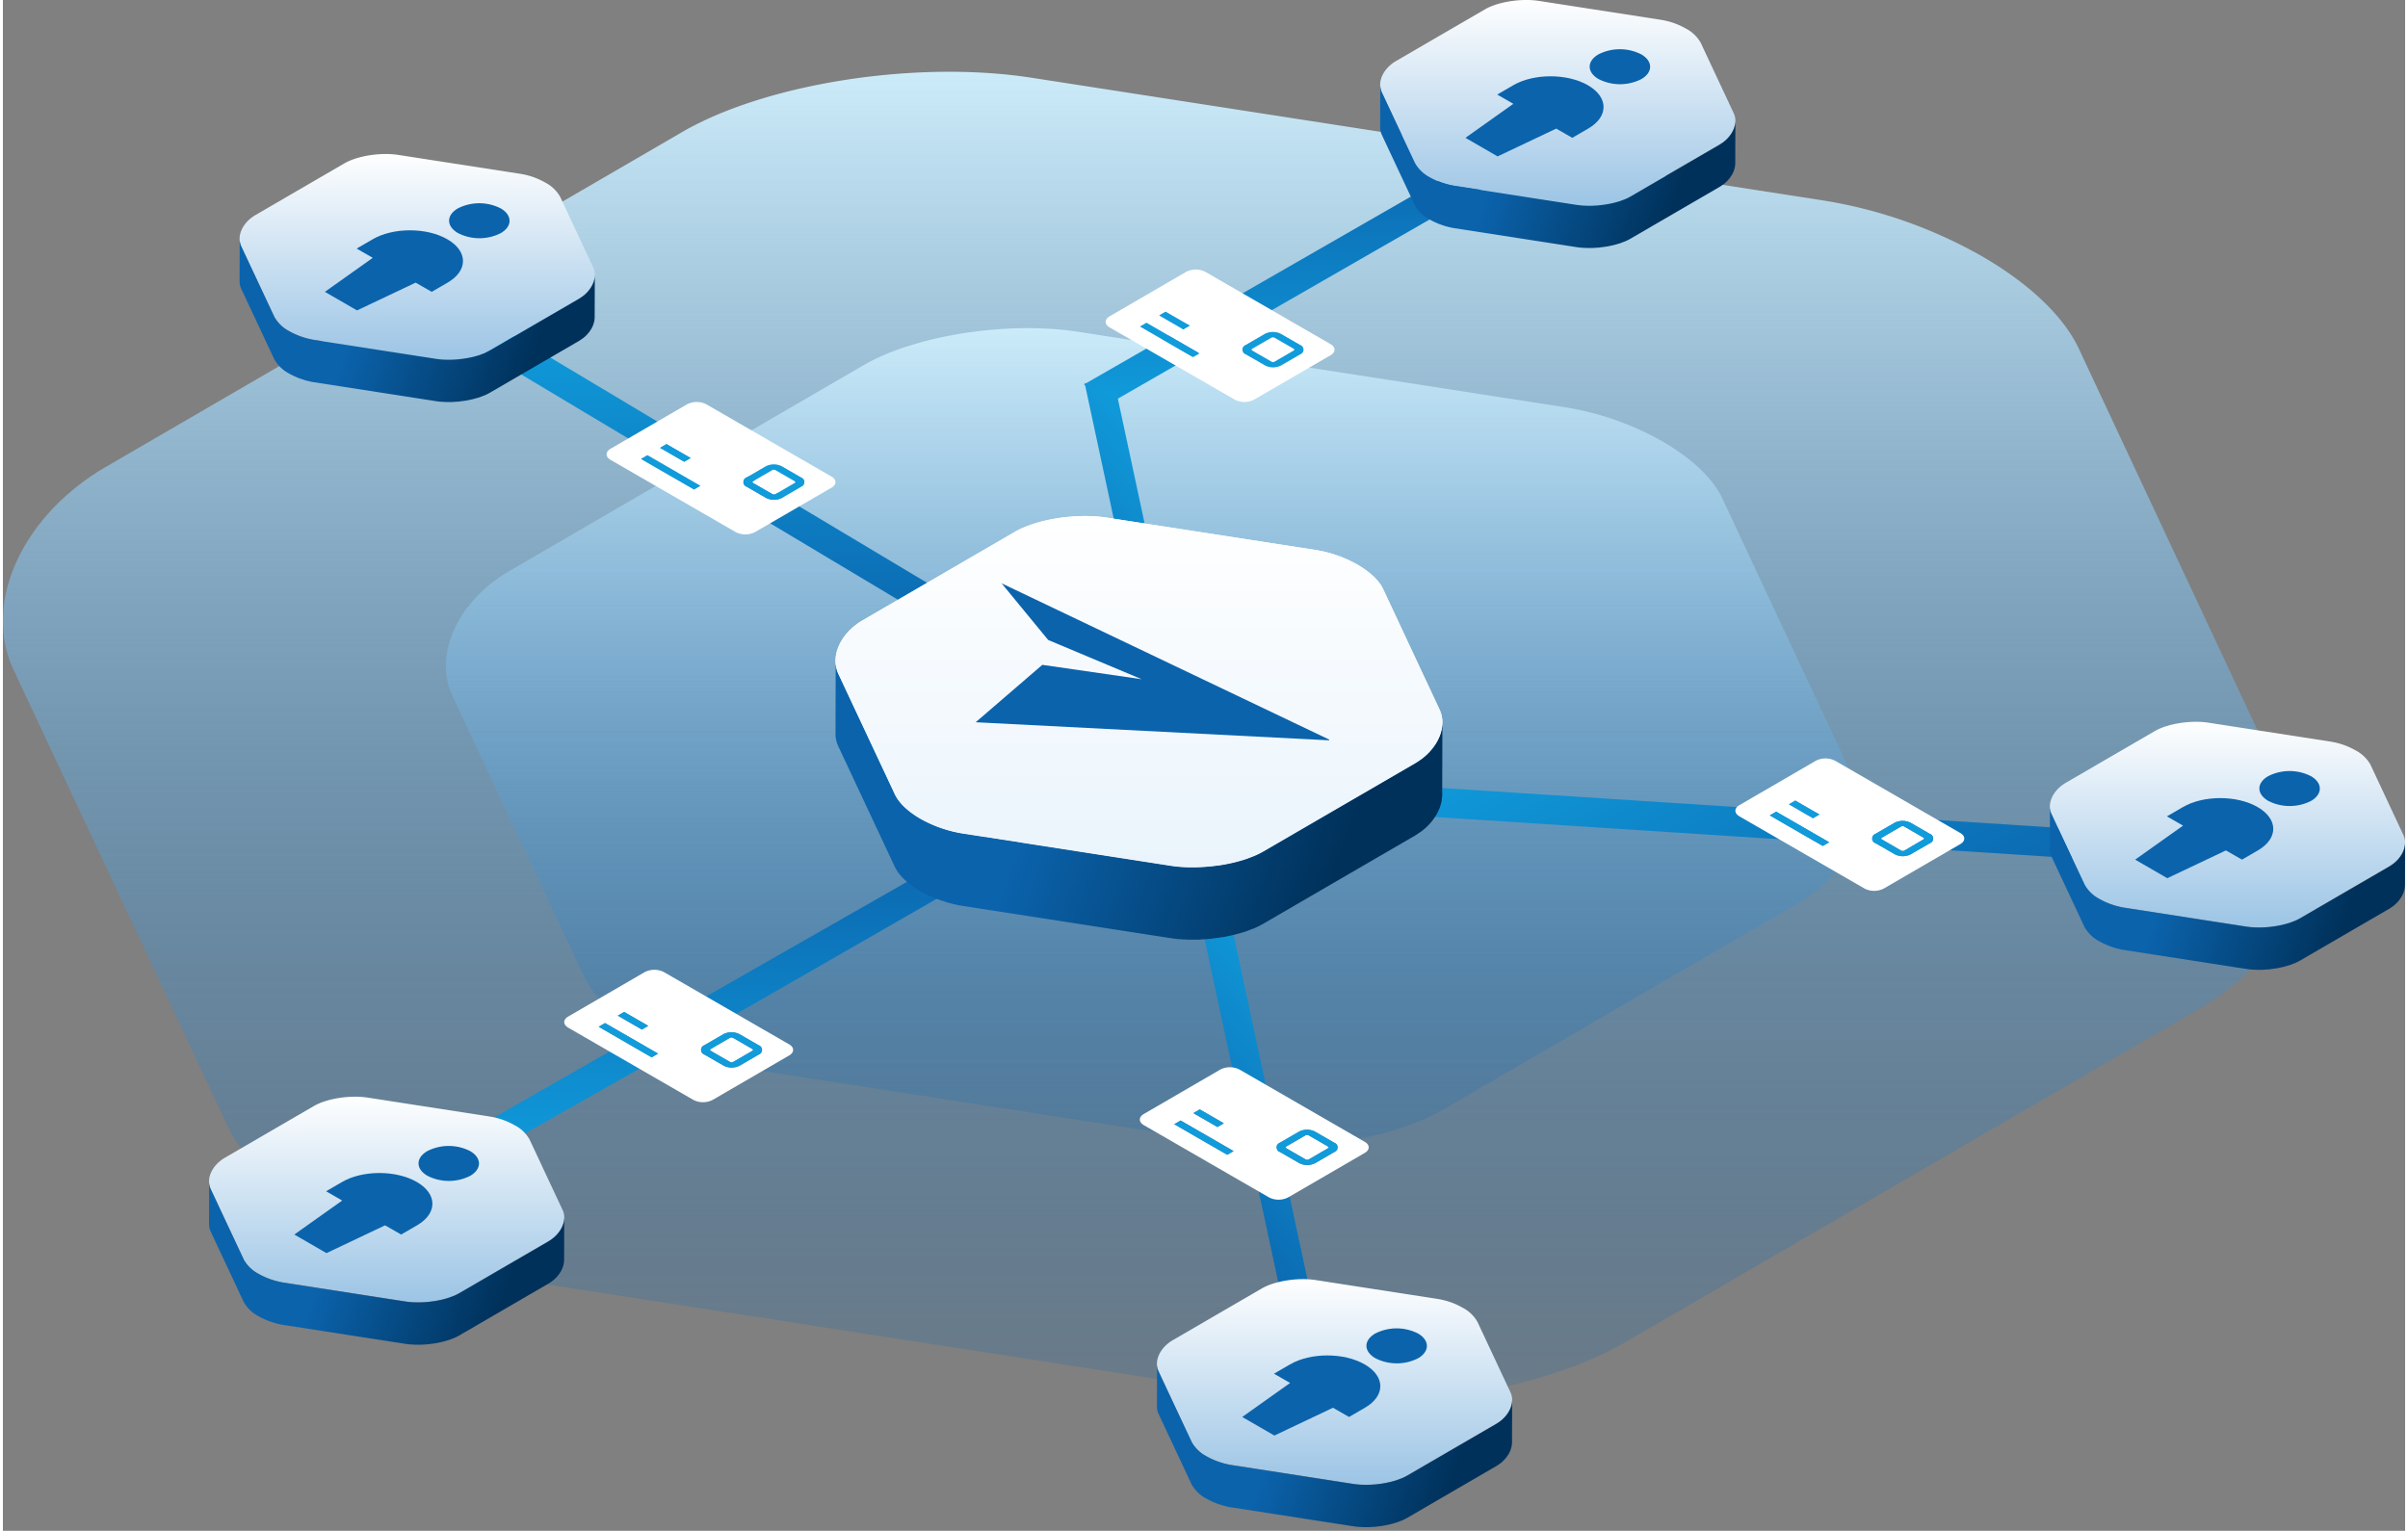 <svg xmlns="http://www.w3.org/2000/svg" width="582.0" height="370.106" viewBox="0.0 0.0 582.0 371.0"><rect x="0.0" y="0.0" width="582.0" height="371.0" fill="#808080" stroke="none"/><defs><style>.a{fill:#0b63ac;}.b{fill:none;}.c{fill:url(#a);}.d{fill:url(#c);}.e{fill:url(#e);}.f{fill:url(#i);}.g{fill:url(#j);}.h{fill:url(#l);}.i{clip-path:url(#m);}.j{clip-path:url(#aa);}.k{fill:#fff;}.l{fill:#109bdb;}</style><linearGradient id="a" x1="0.5" x2="0.5" y2="1" gradientUnits="objectBoundingBox"><stop offset="0" stop-color="#cdecfa" /><stop offset="1" stop-color="#0b63ac" stop-opacity="0.18" /></linearGradient><linearGradient id="c" x1="0.5" x2="0.5" y2="1" gradientUnits="objectBoundingBox"><stop offset="0" stop-color="#0b63ac" /><stop offset="1" stop-color="#109bdb" /></linearGradient><linearGradient id="e" x1="0.5" x2="0.5" y2="1" gradientUnits="objectBoundingBox"><stop offset="0" stop-color="#109bdb" /><stop offset="0.183" stop-color="#0f91d2" /><stop offset="1" stop-color="#0b63ac" /></linearGradient><linearGradient id="i" x1="0.5" x2="0.5" y2="1" gradientUnits="objectBoundingBox"><stop offset="0" stop-color="#fff" /><stop offset="1" stop-color="#eaf4fc" /></linearGradient><linearGradient id="j" x1="0.287" y1="0.741" x2="0.812" y2="0.828" gradientUnits="objectBoundingBox"><stop offset="0" stop-color="#0b63ac" /><stop offset="1" stop-color="#00315a" /></linearGradient><linearGradient id="l" x1="0.5" x2="0.5" y2="1" gradientUnits="objectBoundingBox"><stop offset="0" stop-color="#fff" /><stop offset="1" stop-color="#9bc4e5" /></linearGradient><clipPath id="m"><rect class="a" width="44.736" height="25.965" /></clipPath><clipPath id="aa"><rect class="b" width="55.452" height="32.098" /></clipPath></defs><g transform="translate(-222 -3556.378)"><path class="c" d="M554.789,209.9c7.6,16.169-2.06,37.311-22.495,49.172L392.852,340.1C372.48,351.96,336,357.62,308.035,353.291L116.778,323.639a115.315,115.315,0,0,1-38.809-13.547c-11.174-6.451-19.748-14.4-23.535-22.495L2.557,176.935C-4.976,160.745,4.68,139.6,25.072,127.763l139.421-81.03c20.435-11.882,56.913-17.542,84.839-13.193L440.588,63.193A114.224,114.224,0,0,1,479.439,76.76c11.154,6.43,19.748,14.358,23.535,22.453Z" transform="translate(221.991 3541.695)" /><path class="c" d="M341.13,141.415c4.67,9.942-1.267,22.941-13.831,30.235l-85.739,49.824c-12.526,7.293-34.956,10.773-52.152,8.112l-117.6-18.233a70.905,70.905,0,0,1-23.863-8.329c-6.871-3.967-12.142-8.854-14.471-13.831l-31.9-68.044c-4.632-9.954,1.305-22.954,13.844-30.235L101.146,41.09c12.565-7.306,34.994-10.786,52.165-8.112l117.6,18.233A70.234,70.234,0,0,1,294.8,59.553c6.858,3.954,12.142,8.829,14.471,13.806Z" transform="translate(329.317 3603.829)" /><path class="d" d="M-84.87,75.716l6.8,4.249L-9.763,41.252l64.365-37L47.806,0Z" transform="translate(415.598 3757.332)" /><path class="d" d="M-52.591,60.592l6.8,4.249L-4.762,41.252l64.365-37L52.807,0Z" transform="translate(536.511 3588.962)" /><path class="e" d="M55.847,57.9l-6.8,4.249L-76.828-13.145l6.8-4.249Z" transform="translate(414.352 3654.258)" /><path class="e" d="M112.193,60.591l-6.8,4.249L0,4.249,6.8,0Z" transform="translate(487.238 3646.36) rotate(48)" /><path class="e" d="M112.193,60.591l-6.8,4.249L0,4.249,6.8,0Z" transform="translate(512.591 3763.825) rotate(48)" /><path class="e" d="M172.079,98.128l-6.8,4.249L66.808,43.913,0,4.249,6.8,0Z" transform="matrix(0.891, -0.454, 0.454, 0.891, 552.908, 3749.688)" /><g transform="translate(423.72 3681.447)"><g transform="translate(0 0)"><path class="f" d="M146.369,78.992c2,4.266-.543,9.843-5.934,12.972l-36.787,21.377c-5.374,3.129-15,4.622-22.376,3.481L30.814,109a30.422,30.422,0,0,1-10.238-3.574c-2.948-1.7-5.21-3.8-6.209-5.934L.681,70.3c-1.987-4.271.56-9.849,5.94-12.972L43.4,35.946c5.391-3.135,15.015-4.628,22.382-3.481l50.457,7.823a30.134,30.134,0,0,1,10.249,3.579c2.943,1.7,5.21,3.788,6.209,5.923Z" transform="translate(-0.009 -32.081)" /><path class="a" d="M6.279,0,17.563,13.732l22.643,9.509L16.147,19.758,0,33.671l85.629,4.38.036-.172Z" transform="translate(33.962 16.3)" /></g><path class="g" d="M182.312,32.006c-.024.257-.041.517-.09.775-.034.193-.094.386-.144.579-.071.283-.144.564-.242.845-.067.189-.152.375-.232.562-.127.3-.262.6-.418.895-.1.182-.2.363-.313.543-.2.326-.412.646-.644.961-.118.161-.234.322-.363.478a13.832,13.832,0,0,1-1.339,1.448,15.7,15.7,0,0,1-1.253,1.038c-.135.1-.285.189-.425.285-.354.245-.708.493-1.09.717L138.987,62.5a19.8,19.8,0,0,1-2.178,1.081c-.264.112-.562.2-.837.311-.543.21-1.079.425-1.661.611-.15.047-.311.084-.461.129-.689.208-1.392.4-2.122.577-.307.073-.622.133-.935.2-.556.118-1.118.23-1.688.326-.689.116-1.386.206-2.088.29-.4.047-.8.107-1.21.146s-.8.054-1.208.079c-.592.039-1.186.077-1.774.09-.307.006-.611,0-.916,0-.669,0-1.334-.013-1.991-.047-.227-.011-.459-.019-.684-.036-.895-.062-1.774-.148-2.617-.279l-50.44-7.822c-.749-.118-1.491-.283-2.229-.459-.29-.069-.577-.135-.862-.212-.431-.116-.854-.253-1.279-.386-.534-.17-1.066-.341-1.586-.536q-.747-.28-1.461-.588c-.234-.1-.474-.2-.7-.307-.734-.341-1.446-.7-2.115-1.086-2.944-1.7-5.209-3.8-6.2-5.932L36.058,19.47a7.267,7.267,0,0,1-.676-3.117l-.049,17.49a7.3,7.3,0,0,0,.674,3.117L49.688,66.143c1,2.135,3.261,4.231,6.2,5.932.669.386,1.382.744,2.115,1.086.227.107.463.2.7.3.326.142.641.292.976.425.159.062.33.105.489.165.521.2,1.049.367,1.586.536.268.084.521.189.792.266.161.045.326.077.487.12.288.077.573.144.86.212s.558.148.841.206c.461.094.925.18,1.39.253l50.44,7.82c.118.019.238.036.358.054.6.086,1.214.152,1.841.2.137.013.279.013.418.024.227.015.455.024.684.036.328.017.652.043.985.052s.672,0,1.006,0c.307,0,.607,0,.914-.006.163,0,.32,0,.483,0,.429-.015.86-.058,1.294-.086.4-.026.8-.043,1.208-.082.107-.009.212-.011.318-.021.3-.03.592-.088.893-.122.7-.086,1.4-.176,2.088-.292.154-.026.313-.036.466-.064.416-.075.815-.174,1.221-.26.315-.066.631-.127.938-.2.729-.172,1.433-.367,2.12-.575.152-.045.313-.084.461-.131a.647.647,0,0,0,.069-.019c.56-.178,1.071-.388,1.594-.592.275-.105.573-.2.837-.309a19.8,19.8,0,0,0,2.178-1.083l36.771-21.369.23-.135c.3-.182.584-.386.869-.584.135-.1.283-.182.416-.281a15.161,15.161,0,0,0,1.247-1.032l.006-.006a13.858,13.858,0,0,0,1.341-1.448c.045-.056.1-.1.146-.159.081-.1.137-.217.217-.322.232-.313.448-.633.644-.959.058-.1.137-.189.193-.285s.075-.174.12-.257c.157-.3.294-.594.421-.9.051-.127.129-.249.176-.378.021-.06.03-.12.051-.182a8.812,8.812,0,0,0,.245-.847c.039-.15.1-.3.129-.446.009-.045.006-.088.015-.131.047-.257.067-.515.09-.772.015-.169.054-.341.058-.511,0-.071,0-.142,0-.21l.049-17.49c0,.238-.041.478-.062.719" transform="translate(-35.333 18.836)" /><g transform="translate(0 0)"><path class="f" d="M146.369,78.992c2,4.266-.543,9.843-5.934,12.972l-36.787,21.377c-5.374,3.129-15,4.622-22.376,3.481L30.814,109a30.422,30.422,0,0,1-10.238-3.574c-2.948-1.7-5.21-3.8-6.209-5.934L.681,70.3c-1.987-4.271.56-9.849,5.94-12.972L43.4,35.946c5.391-3.135,15.015-4.628,22.382-3.481l50.457,7.823a30.134,30.134,0,0,1,10.249,3.579c2.943,1.7,5.21,3.788,6.209,5.923Z" transform="translate(-0.009 -32.081)" /><path class="a" d="M6.279,0,17.563,13.732l22.643,9.509L16.147,19.758,0,33.671l85.629,4.38.036-.172Z" transform="translate(33.962 16.3)" /></g></g><g transform="translate(279.345 3593.705)"><g transform="translate(0 0)"><path class="h" d="M85.676,59.539c1.173,2.5-.318,5.761-3.474,7.593L60.67,79.644c-3.146,1.832-8.779,2.706-13.1,2.037L18.04,77.1a17.807,17.807,0,0,1-5.993-2.092,8.774,8.774,0,0,1-3.634-3.474L.4,54.449c-1.163-2.5.328-5.765,3.477-7.593L25.408,34.343c3.155-1.835,8.788-2.709,13.1-2.037l29.533,4.579a17.638,17.638,0,0,1,6,2.1,8.764,8.764,0,0,1,3.634,3.467Z" transform="translate(-0.009 -32.081)" /><g transform="translate(20.665 11.93)"><g class="i" transform="translate(0 0)"><path class="a" d="M24.818,1.236a11.426,11.426,0,0,0-10.355.01C11.616,2.9,11.631,5.578,14.5,7.235a11.419,11.419,0,0,0,10.355.007c2.847-1.654,2.832-4.352-.034-6.006" transform="translate(17.759 0.001)" /><path class="a" d="M29.673,4.862c-5.015-2.9-13.119-2.9-18.1,0L7.7,7.112,11.6,9.358,0,17.6l7.789,4.5,14.2-6.735L25.88,17.6l3.869-2.247c4.981-2.9,4.94-7.6-.076-10.494" transform="translate(0 3.873)" /></g></g></g><path class="g" d="M121.363,25.515c-.014.151-.024.3-.053.453-.02.113-.055.226-.084.339-.041.166-.084.33-.142.495-.039.111-.089.22-.136.329-.074.176-.153.352-.245.524-.057.107-.119.212-.183.318-.114.191-.241.378-.377.563-.069.094-.137.188-.212.28a8.1,8.1,0,0,1-.784.848,9.184,9.184,0,0,1-.733.608c-.079.058-.167.111-.249.167-.207.143-.414.289-.638.419L96,43.365A11.587,11.587,0,0,1,94.729,44c-.154.065-.329.119-.49.182-.318.123-.632.249-.972.358-.088.028-.182.049-.27.075-.4.122-.815.236-1.242.338-.18.043-.364.078-.548.116-.325.069-.654.134-.988.191-.4.068-.811.121-1.222.17-.236.028-.47.063-.708.085s-.471.031-.707.046c-.347.023-.694.045-1.039.053-.18,0-.358,0-.536,0-.392,0-.781-.008-1.165-.028-.133-.006-.269-.011-.4-.021-.524-.036-1.039-.087-1.532-.163L53.386,40.823c-.438-.069-.873-.166-1.3-.269-.17-.04-.338-.079-.5-.124-.252-.068-.5-.148-.748-.226-.313-.1-.624-.2-.928-.314s-.576-.224-.855-.344c-.137-.06-.278-.117-.411-.18-.429-.2-.846-.409-1.238-.635a8.753,8.753,0,0,1-3.632-3.472L35.757,18.178a4.254,4.254,0,0,1-.4-1.825L35.333,26.59a4.271,4.271,0,0,0,.394,1.825L43.735,45.5a8.768,8.768,0,0,0,3.632,3.472c.392.226.809.436,1.238.635.133.063.271.118.408.178.191.083.375.171.571.249.093.036.193.062.286.1.305.114.614.215.928.314.157.049.305.111.463.156.094.026.191.045.285.07.168.045.335.084.5.124s.326.087.492.121c.27.055.541.105.814.148l29.523,4.577.21.031c.352.05.711.089,1.077.119.08.008.163.008.245.014.133.009.266.014.4.021.192.01.382.025.576.03s.393,0,.589,0c.18,0,.355,0,.535,0,.1,0,.187,0,.283,0,.251-.009.5-.034.757-.05.236-.015.471-.025.707-.048.063-.005.124-.006.186-.013.176-.018.347-.051.522-.072.411-.05.818-.1,1.222-.171.09-.015.183-.021.272-.038.244-.044.477-.1.715-.152.185-.039.369-.074.549-.117.427-.1.839-.215,1.241-.337.089-.026.183-.049.27-.077a.378.378,0,0,0,.04-.011c.328-.1.627-.227.933-.347.161-.062.335-.116.49-.181a11.592,11.592,0,0,0,1.275-.634L117.5,41.093l.134-.079c.178-.107.342-.226.509-.342.079-.057.166-.107.244-.165a8.88,8.88,0,0,0,.73-.6l0,0a8.114,8.114,0,0,0,.785-.848c.026-.033.06-.06.085-.093.048-.06.08-.127.127-.188.136-.183.262-.37.377-.561.034-.057.08-.111.113-.167s.044-.1.07-.151c.092-.173.172-.348.246-.525.03-.074.075-.146.1-.221.013-.035.018-.07.03-.107a5.153,5.153,0,0,0,.143-.5c.023-.088.058-.175.075-.261.005-.026,0-.051.009-.077.028-.151.039-.3.053-.452.009-.1.031-.2.034-.3,0-.041,0-.083,0-.123l.029-10.237c0,.139-.024.28-.036.421" transform="translate(-35.333 4.244)" /></g><g transform="translate(555.681 3556.379)"><g transform="translate(0 -0.001)"><path class="h" d="M85.676,59.539c1.173,2.5-.318,5.761-3.474,7.593L60.67,79.644c-3.146,1.832-8.779,2.706-13.1,2.037L18.04,77.1a17.807,17.807,0,0,1-5.993-2.092,8.774,8.774,0,0,1-3.634-3.474L.4,54.449c-1.163-2.5.328-5.765,3.477-7.593L25.408,34.343c3.155-1.835,8.788-2.709,13.1-2.037l29.533,4.579a17.638,17.638,0,0,1,6,2.1,8.764,8.764,0,0,1,3.634,3.467Z" transform="translate(-0.009 -32.081)" /><g transform="translate(20.665 11.93)"><g class="i" transform="translate(0 0)"><path class="a" d="M24.818,1.236a11.426,11.426,0,0,0-10.355.01C11.616,2.9,11.631,5.578,14.5,7.235a11.419,11.419,0,0,0,10.355.007c2.847-1.654,2.832-4.352-.034-6.006" transform="translate(17.759 0.001)" /><path class="a" d="M29.673,4.862c-5.015-2.9-13.119-2.9-18.1,0L7.7,7.112,11.6,9.358,0,17.6l7.789,4.5,14.2-6.735L25.88,17.6l3.869-2.247c4.981-2.9,4.94-7.6-.076-10.494" transform="translate(0 3.873)" /></g></g></g><path class="g" d="M121.363,25.515c-.014.151-.024.3-.053.453-.02.113-.055.226-.084.339-.041.166-.084.33-.142.495-.039.111-.089.22-.136.329-.074.176-.153.352-.245.524-.057.107-.119.212-.183.318-.114.191-.241.378-.377.563-.069.094-.137.188-.212.28a8.1,8.1,0,0,1-.784.848,9.184,9.184,0,0,1-.733.608c-.079.058-.167.111-.249.167-.207.143-.414.289-.638.419L96,43.365A11.587,11.587,0,0,1,94.729,44c-.154.065-.329.119-.49.182-.318.123-.632.249-.972.358-.088.028-.182.049-.27.075-.4.122-.815.236-1.242.338-.18.043-.364.078-.548.116-.325.069-.654.134-.988.191-.4.068-.811.121-1.222.17-.236.028-.47.063-.708.085s-.471.031-.707.046c-.347.023-.694.045-1.039.053-.18,0-.358,0-.536,0-.392,0-.781-.008-1.165-.028-.133-.006-.269-.011-.4-.021-.524-.036-1.039-.087-1.532-.163L53.386,40.823c-.438-.069-.873-.166-1.3-.269-.17-.04-.338-.079-.5-.124-.252-.068-.5-.148-.748-.226-.313-.1-.624-.2-.928-.314s-.576-.224-.855-.344c-.137-.06-.278-.117-.411-.18-.429-.2-.846-.409-1.238-.635a8.753,8.753,0,0,1-3.632-3.472L35.757,18.178a4.254,4.254,0,0,1-.4-1.825L35.333,26.59a4.271,4.271,0,0,0,.394,1.825L43.735,45.5a8.768,8.768,0,0,0,3.632,3.472c.392.226.809.436,1.238.635.133.063.271.118.408.178.191.083.375.171.571.249.093.036.193.062.286.1.305.114.614.215.928.314.157.049.305.111.463.156.094.026.191.045.285.07.168.045.335.084.5.124s.326.087.492.121c.27.055.541.105.814.148l29.523,4.577.21.031c.352.05.711.089,1.077.119.08.008.163.008.245.014.133.009.266.014.4.021.192.01.382.025.576.03s.393,0,.589,0c.18,0,.355,0,.535,0,.1,0,.187,0,.283,0,.251-.009.5-.034.757-.05.236-.015.471-.025.707-.048.063-.005.124-.006.186-.013.176-.018.347-.051.522-.072.411-.05.818-.1,1.222-.171.09-.015.183-.021.272-.038.244-.044.477-.1.715-.152.185-.039.369-.074.549-.117.427-.1.839-.215,1.241-.337.089-.026.183-.049.27-.077a.378.378,0,0,0,.04-.011c.328-.1.627-.227.933-.347.161-.062.335-.116.49-.181a11.592,11.592,0,0,0,1.275-.634L117.5,41.093l.134-.079c.178-.107.342-.226.509-.342.079-.057.166-.107.244-.165a8.88,8.88,0,0,0,.73-.6l0,0a8.114,8.114,0,0,0,.785-.848c.026-.033.06-.06.085-.093.048-.06.08-.127.127-.188.136-.183.262-.37.377-.561.034-.057.08-.111.113-.167s.044-.1.07-.151c.092-.173.172-.348.246-.525.03-.074.075-.146.1-.221.013-.035.018-.07.03-.107a5.153,5.153,0,0,0,.143-.5c.023-.088.058-.175.075-.261.005-.026,0-.051.009-.077.028-.151.039-.3.053-.452.009-.1.031-.2.034-.3,0-.041,0-.083,0-.123l.029-10.237c0,.139-.024.28-.036.421" transform="translate(-35.333 4.243)" /></g><g transform="translate(717.934 3731.313)"><g transform="translate(0 0)"><path class="h" d="M85.676,59.539c1.173,2.5-.318,5.761-3.474,7.593L60.67,79.644c-3.146,1.832-8.779,2.706-13.1,2.037L18.04,77.1a17.807,17.807,0,0,1-5.993-2.092,8.774,8.774,0,0,1-3.634-3.474L.4,54.449c-1.163-2.5.328-5.765,3.477-7.593L25.408,34.343c3.155-1.835,8.788-2.709,13.1-2.037l29.533,4.579a17.638,17.638,0,0,1,6,2.1,8.764,8.764,0,0,1,3.634,3.467Z" transform="translate(-0.009 -32.081)" /><g transform="translate(20.665 11.93)"><g class="i" transform="translate(0 0)"><path class="a" d="M24.818,1.236a11.426,11.426,0,0,0-10.355.01C11.616,2.9,11.631,5.578,14.5,7.235a11.419,11.419,0,0,0,10.355.007c2.847-1.654,2.832-4.352-.034-6.006" transform="translate(17.759 0.001)" /><path class="a" d="M29.673,4.862c-5.015-2.9-13.119-2.9-18.1,0L7.7,7.112,11.6,9.358,0,17.6l7.789,4.5,14.2-6.735L25.88,17.6l3.869-2.247c4.981-2.9,4.94-7.6-.076-10.494" transform="translate(0 3.873)" /></g></g></g><path class="g" d="M121.363,25.515c-.014.151-.024.3-.053.453-.02.113-.055.226-.084.339-.041.166-.084.33-.142.495-.039.111-.089.22-.136.329-.074.176-.153.352-.245.524-.057.107-.119.212-.183.318-.114.191-.241.378-.377.563-.069.094-.137.188-.212.28a8.1,8.1,0,0,1-.784.848,9.184,9.184,0,0,1-.733.608c-.079.058-.167.111-.249.167-.207.143-.414.289-.638.419L96,43.365A11.587,11.587,0,0,1,94.729,44c-.154.065-.329.119-.49.182-.318.123-.632.249-.972.358-.088.028-.182.049-.27.075-.4.122-.815.236-1.242.338-.18.043-.364.078-.548.116-.325.069-.654.134-.988.191-.4.068-.811.121-1.222.17-.236.028-.47.063-.708.085s-.471.031-.707.046c-.347.023-.694.045-1.039.053-.18,0-.358,0-.536,0-.392,0-.781-.008-1.165-.028-.133-.006-.269-.011-.4-.021-.524-.036-1.039-.087-1.532-.163L53.386,40.823c-.438-.069-.873-.166-1.3-.269-.17-.04-.338-.079-.5-.124-.252-.068-.5-.148-.748-.226-.313-.1-.624-.2-.928-.314s-.576-.224-.855-.344c-.137-.06-.278-.117-.411-.18-.429-.2-.846-.409-1.238-.635a8.753,8.753,0,0,1-3.632-3.472L35.757,18.178a4.254,4.254,0,0,1-.4-1.825L35.333,26.59a4.271,4.271,0,0,0,.394,1.825L43.735,45.5a8.768,8.768,0,0,0,3.632,3.472c.392.226.809.436,1.238.635.133.063.271.118.408.178.191.083.375.171.571.249.093.036.193.062.286.1.305.114.614.215.928.314.157.049.305.111.463.156.094.026.191.045.285.07.168.045.335.084.5.124s.326.087.492.121c.27.055.541.105.814.148l29.523,4.577.21.031c.352.05.711.089,1.077.119.08.008.163.008.245.014.133.009.266.014.4.021.192.01.382.025.576.03s.393,0,.589,0c.18,0,.355,0,.535,0,.1,0,.187,0,.283,0,.251-.009.5-.034.757-.05.236-.015.471-.025.707-.048.063-.005.124-.006.186-.013.176-.018.347-.051.522-.072.411-.05.818-.1,1.222-.171.09-.015.183-.021.272-.038.244-.044.477-.1.715-.152.185-.039.369-.074.549-.117.427-.1.839-.215,1.241-.337.089-.026.183-.049.27-.077a.378.378,0,0,0,.04-.011c.328-.1.627-.227.933-.347.161-.062.335-.116.49-.181a11.592,11.592,0,0,0,1.275-.634L117.5,41.093l.134-.079c.178-.107.342-.226.509-.342.079-.057.166-.107.244-.165a8.88,8.88,0,0,0,.73-.6l0,0a8.114,8.114,0,0,0,.785-.848c.026-.033.06-.06.085-.093.048-.06.08-.127.127-.188.136-.183.262-.37.377-.561.034-.057.08-.111.113-.167s.044-.1.07-.151c.092-.173.172-.348.246-.525.03-.074.075-.146.1-.221.013-.035.018-.07.03-.107a5.153,5.153,0,0,0,.143-.5c.023-.088.058-.175.075-.261.005-.026,0-.051.009-.077.028-.151.039-.3.053-.452.009-.1.031-.2.034-.3,0-.041,0-.083,0-.123l.029-10.237c0,.139-.024.28-.036.421" transform="translate(-35.333 4.244)" /></g><g transform="translate(271.939 3822.174)"><g transform="translate(0 -0.001)"><path class="h" d="M85.676,59.539c1.173,2.5-.318,5.761-3.474,7.593L60.67,79.644c-3.146,1.832-8.779,2.706-13.1,2.037L18.04,77.1a17.807,17.807,0,0,1-5.993-2.092,8.774,8.774,0,0,1-3.634-3.474L.4,54.449c-1.163-2.5.328-5.765,3.477-7.593L25.408,34.343c3.155-1.835,8.788-2.709,13.1-2.037l29.533,4.579a17.638,17.638,0,0,1,6,2.1,8.764,8.764,0,0,1,3.634,3.467Z" transform="translate(-0.009 -32.081)" /><g transform="translate(20.665 11.93)"><g class="i" transform="translate(0 0)"><path class="a" d="M24.818,1.236a11.426,11.426,0,0,0-10.355.01C11.616,2.9,11.631,5.578,14.5,7.235a11.419,11.419,0,0,0,10.355.007c2.847-1.654,2.832-4.352-.034-6.006" transform="translate(17.759 0.001)" /><path class="a" d="M29.673,4.862c-5.015-2.9-13.119-2.9-18.1,0L7.7,7.112,11.6,9.358,0,17.6l7.789,4.5,14.2-6.735L25.88,17.6l3.869-2.247c4.981-2.9,4.94-7.6-.076-10.494" transform="translate(0 3.873)" /></g></g></g><path class="g" d="M121.363,25.515c-.014.151-.024.3-.053.453-.02.113-.055.226-.084.339-.041.166-.084.33-.142.495-.039.111-.089.22-.136.329-.074.176-.153.352-.245.524-.057.107-.119.212-.183.318-.114.191-.241.378-.377.563-.069.094-.137.188-.212.28a8.1,8.1,0,0,1-.784.848,9.184,9.184,0,0,1-.733.608c-.079.058-.167.111-.249.167-.207.143-.414.289-.638.419L96,43.365A11.587,11.587,0,0,1,94.729,44c-.154.065-.329.119-.49.182-.318.123-.632.249-.972.358-.088.028-.182.049-.27.075-.4.122-.815.236-1.242.338-.18.043-.364.078-.548.116-.325.069-.654.134-.988.191-.4.068-.811.121-1.222.17-.236.028-.47.063-.708.085s-.471.031-.707.046c-.347.023-.694.045-1.039.053-.18,0-.358,0-.536,0-.392,0-.781-.008-1.165-.028-.133-.006-.269-.011-.4-.021-.524-.036-1.039-.087-1.532-.163L53.386,40.823c-.438-.069-.873-.166-1.3-.269-.17-.04-.338-.079-.5-.124-.252-.068-.5-.148-.748-.226-.313-.1-.624-.2-.928-.314s-.576-.224-.855-.344c-.137-.06-.278-.117-.411-.18-.429-.2-.846-.409-1.238-.635a8.753,8.753,0,0,1-3.632-3.472L35.757,18.178a4.254,4.254,0,0,1-.4-1.825L35.333,26.59a4.271,4.271,0,0,0,.394,1.825L43.735,45.5a8.768,8.768,0,0,0,3.632,3.472c.392.226.809.436,1.238.635.133.063.271.118.408.178.191.083.375.171.571.249.093.036.193.062.286.1.305.114.614.215.928.314.157.049.305.111.463.156.094.026.191.045.285.07.168.045.335.084.5.124s.326.087.492.121c.27.055.541.105.814.148l29.523,4.577.21.031c.352.05.711.089,1.077.119.08.008.163.008.245.014.133.009.266.014.4.021.192.01.382.025.576.03s.393,0,.589,0c.18,0,.355,0,.535,0,.1,0,.187,0,.283,0,.251-.009.5-.034.757-.05.236-.015.471-.025.707-.048.063-.005.124-.006.186-.013.176-.018.347-.051.522-.072.411-.05.818-.1,1.222-.171.09-.015.183-.021.272-.038.244-.044.477-.1.715-.152.185-.039.369-.074.549-.117.427-.1.839-.215,1.241-.337.089-.026.183-.049.27-.077a.378.378,0,0,0,.04-.011c.328-.1.627-.227.933-.347.161-.062.335-.116.49-.181a11.592,11.592,0,0,0,1.275-.634L117.5,41.093l.134-.079c.178-.107.342-.226.509-.342.079-.057.166-.107.244-.165a8.88,8.88,0,0,0,.73-.6l0,0a8.114,8.114,0,0,0,.785-.848c.026-.033.06-.06.085-.093.048-.06.08-.127.127-.188.136-.183.262-.37.377-.561.034-.057.08-.111.113-.167s.044-.1.07-.151c.092-.173.172-.348.246-.525.03-.074.075-.146.1-.221.013-.035.018-.07.03-.107a5.153,5.153,0,0,0,.143-.5c.023-.088.058-.175.075-.261.005-.026,0-.051.009-.077.028-.151.039-.3.053-.452.009-.1.031-.2.034-.3,0-.041,0-.083,0-.123l.029-10.237c0,.139-.024.28-.036.421" transform="translate(-35.333 4.243)" /></g><g transform="translate(501.597 3866.386)"><g transform="translate(-0.001 0)"><path class="h" d="M85.676,59.539c1.173,2.5-.318,5.761-3.474,7.593L60.67,79.644c-3.146,1.832-8.779,2.706-13.1,2.037L18.04,77.1a17.807,17.807,0,0,1-5.993-2.092,8.774,8.774,0,0,1-3.634-3.474L.4,54.449c-1.163-2.5.328-5.765,3.477-7.593L25.408,34.343c3.155-1.835,8.788-2.709,13.1-2.037l29.533,4.579a17.638,17.638,0,0,1,6,2.1,8.764,8.764,0,0,1,3.634,3.467Z" transform="translate(-0.009 -32.081)" /><g transform="translate(20.665 11.93)"><g class="i" transform="translate(0 0)"><path class="a" d="M24.818,1.236a11.426,11.426,0,0,0-10.355.01C11.616,2.9,11.631,5.578,14.5,7.235a11.419,11.419,0,0,0,10.355.007c2.847-1.654,2.832-4.352-.034-6.006" transform="translate(17.759 0.001)" /><path class="a" d="M29.673,4.862c-5.015-2.9-13.119-2.9-18.1,0L7.7,7.112,11.6,9.358,0,17.6l7.789,4.5,14.2-6.735L25.88,17.6l3.869-2.247c4.981-2.9,4.94-7.6-.076-10.494" transform="translate(0 3.873)" /></g></g></g><path class="g" d="M121.363,25.515c-.014.151-.024.3-.053.453-.02.113-.055.226-.084.339-.041.166-.084.33-.142.495-.039.111-.089.22-.136.329-.074.176-.153.352-.245.524-.057.107-.119.212-.183.318-.114.191-.241.378-.377.563-.069.094-.137.188-.212.28a8.1,8.1,0,0,1-.784.848,9.184,9.184,0,0,1-.733.608c-.079.058-.167.111-.249.167-.207.143-.414.289-.638.419L96,43.365A11.587,11.587,0,0,1,94.729,44c-.154.065-.329.119-.49.182-.318.123-.632.249-.972.358-.088.028-.182.049-.27.075-.4.122-.815.236-1.242.338-.18.043-.364.078-.548.116-.325.069-.654.134-.988.191-.4.068-.811.121-1.222.17-.236.028-.47.063-.708.085s-.471.031-.707.046c-.347.023-.694.045-1.039.053-.18,0-.358,0-.536,0-.392,0-.781-.008-1.165-.028-.133-.006-.269-.011-.4-.021-.524-.036-1.039-.087-1.532-.163L53.386,40.823c-.438-.069-.873-.166-1.3-.269-.17-.04-.338-.079-.5-.124-.252-.068-.5-.148-.748-.226-.313-.1-.624-.2-.928-.314s-.576-.224-.855-.344c-.137-.06-.278-.117-.411-.18-.429-.2-.846-.409-1.238-.635a8.753,8.753,0,0,1-3.632-3.472L35.757,18.178a4.254,4.254,0,0,1-.4-1.825L35.333,26.59a4.271,4.271,0,0,0,.394,1.825L43.735,45.5a8.768,8.768,0,0,0,3.632,3.472c.392.226.809.436,1.238.635.133.063.271.118.408.178.191.083.375.171.571.249.093.036.193.062.286.1.305.114.614.215.928.314.157.049.305.111.463.156.094.026.191.045.285.07.168.045.335.084.5.124s.326.087.492.121c.27.055.541.105.814.148l29.523,4.577.21.031c.352.05.711.089,1.077.119.08.008.163.008.245.014.133.009.266.014.4.021.192.01.382.025.576.03s.393,0,.589,0c.18,0,.355,0,.535,0,.1,0,.187,0,.283,0,.251-.009.5-.034.757-.05.236-.015.471-.025.707-.048.063-.005.124-.006.186-.013.176-.018.347-.051.522-.072.411-.05.818-.1,1.222-.171.09-.015.183-.021.272-.038.244-.044.477-.1.715-.152.185-.039.369-.074.549-.117.427-.1.839-.215,1.241-.337.089-.026.183-.049.27-.077a.378.378,0,0,0,.04-.011c.328-.1.627-.227.933-.347.161-.062.335-.116.49-.181a11.592,11.592,0,0,0,1.275-.634L117.5,41.093l.134-.079c.178-.107.342-.226.509-.342.079-.057.166-.107.244-.165a8.88,8.88,0,0,0,.73-.6l0,0a8.114,8.114,0,0,0,.785-.848c.026-.033.06-.06.085-.093.048-.06.08-.127.127-.188.136-.183.262-.37.377-.561.034-.057.08-.111.113-.167s.044-.1.07-.151c.092-.173.172-.348.246-.525.03-.074.075-.146.1-.221.013-.035.018-.07.03-.107a5.153,5.153,0,0,0,.143-.5c.023-.088.058-.175.075-.261.005-.026,0-.051.009-.077.028-.151.039-.3.053-.452.009-.1.031-.2.034-.3,0-.041,0-.083,0-.123l.029-10.237c0,.139-.024.28-.036.421" transform="translate(-35.334 4.244)" /></g><g transform="translate(358.005 3791.412)"><g class="j" transform="translate(0 0.001)"><path class="k" d="M45.577,19.193l-4.674-2.7a.892.892,0,0,0-.783,0L35.49,19.187a.239.239,0,0,0,0,.452l4.677,2.7a.826.826,0,0,0,.767-.007l4.631-2.692c.208-.121.221-.322.011-.445M8.336,13.8l1.544-.9,12.837,7.411-1.544.9L8.336,13.8m4.631-2.692,1.544-.9,5.839,3.37-1.544.9-5.839-3.37m20.982,9.423a1.187,1.187,0,0,1-.011-2.245L38.568,15.6a4.314,4.314,0,0,1,3.878,0l4.674,2.7a1.185,1.185,0,0,1,0,2.239L42.49,23.227a4.259,4.259,0,0,1-3.865.009l-4.677-2.7m20.539-2.464L24.153.557a5.146,5.146,0,0,0-4.659,0L.954,11.331c-1.278.743-1.272,1.956.015,2.7L31.3,31.543a5.119,5.119,0,0,0,4.646-.009L54.49,20.763c1.278-.745,1.285-1.949,0-2.692" transform="translate(0 0)" /><path class="l" d="M13.295,8.029,7.458,4.66l-1.544.9,5.836,3.37Z" transform="translate(7.053 5.557)" /><path class="l" d="M18.182,13.3,5.346,5.887l-1.544.9,12.837,7.411Z" transform="translate(4.534 7.021)" /><path class="l" d="M17.467,11.406c-.21-.121-.226-.324,0-.452L22.1,8.262a.887.887,0,0,1,.781,0l4.677,2.7c.21.121.2.324-.011.445L22.909,14.1a.833.833,0,0,1-.767.009ZM29.1,10.064l-4.674-2.7a4.319,4.319,0,0,0-3.881,0l-4.631,2.69a1.189,1.189,0,0,0,.013,2.247L20.6,15A4.266,4.266,0,0,0,24.463,15L29.094,12.3a1.185,1.185,0,0,0,0-2.239" transform="translate(18.027 8.234)" /></g></g><g transform="translate(368.267 3653.803)"><g class="j" transform="translate(0 -0.001)"><path class="k" d="M45.577,19.193l-4.674-2.7a.892.892,0,0,0-.783,0L35.49,19.187a.239.239,0,0,0,0,.452l4.677,2.7a.826.826,0,0,0,.767-.007l4.631-2.692c.208-.121.221-.322.011-.445M8.336,13.8l1.544-.9,12.837,7.411-1.544.9L8.336,13.8m4.631-2.692,1.544-.9,5.839,3.37-1.544.9-5.839-3.37m20.982,9.423a1.187,1.187,0,0,1-.011-2.245L38.568,15.6a4.314,4.314,0,0,1,3.878,0l4.674,2.7a1.185,1.185,0,0,1,0,2.239L42.49,23.227a4.259,4.259,0,0,1-3.865.009l-4.677-2.7m20.539-2.464L24.153.557a5.146,5.146,0,0,0-4.659,0L.954,11.331c-1.278.743-1.272,1.956.015,2.7L31.3,31.543a5.119,5.119,0,0,0,4.646-.009L54.49,20.763c1.278-.745,1.285-1.949,0-2.692" transform="translate(0 0)" /><path class="l" d="M13.295,8.029,7.458,4.66l-1.544.9,5.836,3.37Z" transform="translate(7.053 5.557)" /><path class="l" d="M18.182,13.3,5.346,5.887l-1.544.9,12.837,7.411Z" transform="translate(4.534 7.021)" /><path class="l" d="M17.467,11.406c-.21-.121-.226-.324,0-.452L22.1,8.262a.887.887,0,0,1,.781,0l4.677,2.7c.21.121.2.324-.011.445L22.909,14.1a.833.833,0,0,1-.767.009ZM29.1,10.064l-4.674-2.7a4.319,4.319,0,0,0-3.881,0l-4.631,2.69a1.189,1.189,0,0,0,.013,2.247L20.6,15A4.266,4.266,0,0,0,24.463,15L29.094,12.3a1.185,1.185,0,0,0,0-2.239" transform="translate(18.027 8.234)" /></g></g><g transform="translate(489.178 3621.705)"><g class="j" transform="translate(0 0.001)"><path class="k" d="M45.577,19.193l-4.674-2.7a.892.892,0,0,0-.783,0L35.49,19.187a.239.239,0,0,0,0,.452l4.677,2.7a.826.826,0,0,0,.767-.007l4.631-2.692c.208-.121.221-.322.011-.445M8.336,13.8l1.544-.9,12.837,7.411-1.544.9L8.336,13.8m4.631-2.692,1.544-.9,5.839,3.37-1.544.9-5.839-3.37m20.982,9.423a1.187,1.187,0,0,1-.011-2.245L38.568,15.6a4.314,4.314,0,0,1,3.878,0l4.674,2.7a1.185,1.185,0,0,1,0,2.239L42.49,23.227a4.259,4.259,0,0,1-3.865.009l-4.677-2.7m20.539-2.464L24.153.557a5.146,5.146,0,0,0-4.659,0L.954,11.331c-1.278.743-1.272,1.956.015,2.7L31.3,31.543a5.119,5.119,0,0,0,4.646-.009L54.49,20.763c1.278-.745,1.285-1.949,0-2.692" transform="translate(0 0)" /><path class="l" d="M13.295,8.029,7.458,4.66l-1.544.9,5.836,3.37Z" transform="translate(7.053 5.557)" /><path class="l" d="M18.182,13.3,5.346,5.887l-1.544.9,12.837,7.411Z" transform="translate(4.534 7.021)" /><path class="l" d="M17.467,11.406c-.21-.121-.226-.324,0-.452L22.1,8.262a.887.887,0,0,1,.781,0l4.677,2.7c.21.121.2.324-.011.445L22.909,14.1a.833.833,0,0,1-.767.009ZM29.1,10.064l-4.674-2.7a4.319,4.319,0,0,0-3.881,0l-4.631,2.69a1.189,1.189,0,0,0,.013,2.247L20.6,15A4.266,4.266,0,0,0,24.463,15L29.094,12.3a1.185,1.185,0,0,0,0-2.239" transform="translate(18.027 8.234)" /></g></g><g transform="translate(641.746 3740.188)"><g class="j" transform="translate(0 -0.001)"><path class="k" d="M45.577,19.193l-4.674-2.7a.892.892,0,0,0-.783,0L35.49,19.187a.239.239,0,0,0,0,.452l4.677,2.7a.826.826,0,0,0,.767-.007l4.631-2.692c.208-.121.221-.322.011-.445M8.336,13.8l1.544-.9,12.837,7.411-1.544.9L8.336,13.8m4.631-2.692,1.544-.9,5.839,3.37-1.544.9-5.839-3.37m20.982,9.423a1.187,1.187,0,0,1-.011-2.245L38.568,15.6a4.314,4.314,0,0,1,3.878,0l4.674,2.7a1.185,1.185,0,0,1,0,2.239L42.49,23.227a4.259,4.259,0,0,1-3.865.009l-4.677-2.7m20.539-2.464L24.153.557a5.146,5.146,0,0,0-4.659,0L.954,11.331c-1.278.743-1.272,1.956.015,2.7L31.3,31.543a5.119,5.119,0,0,0,4.646-.009L54.49,20.763c1.278-.745,1.285-1.949,0-2.692" transform="translate(0 0)" /><path class="l" d="M13.295,8.029,7.458,4.66l-1.544.9,5.836,3.37Z" transform="translate(7.053 5.557)" /><path class="l" d="M18.182,13.3,5.346,5.887l-1.544.9,12.837,7.411Z" transform="translate(4.534 7.021)" /><path class="l" d="M17.467,11.406c-.21-.121-.226-.324,0-.452L22.1,8.262a.887.887,0,0,1,.781,0l4.677,2.7c.21.121.2.324-.011.445L22.909,14.1a.833.833,0,0,1-.767.009ZM29.1,10.064l-4.674-2.7a4.319,4.319,0,0,0-3.881,0l-4.631,2.69a1.189,1.189,0,0,0,.013,2.247L20.6,15A4.266,4.266,0,0,0,24.463,15L29.094,12.3a1.185,1.185,0,0,0,0-2.239" transform="translate(18.027 8.234)" /></g></g><g transform="translate(497.456 3815.034)"><g class="j" transform="translate(0 0)"><path class="k" d="M45.577,19.193l-4.674-2.7a.892.892,0,0,0-.783,0L35.49,19.187a.239.239,0,0,0,0,.452l4.677,2.7a.826.826,0,0,0,.767-.007l4.631-2.692c.208-.121.221-.322.011-.445M8.336,13.8l1.544-.9,12.837,7.411-1.544.9L8.336,13.8m4.631-2.692,1.544-.9,5.839,3.37-1.544.9-5.839-3.37m20.982,9.423a1.187,1.187,0,0,1-.011-2.245L38.568,15.6a4.314,4.314,0,0,1,3.878,0l4.674,2.7a1.185,1.185,0,0,1,0,2.239L42.49,23.227a4.259,4.259,0,0,1-3.865.009l-4.677-2.7m20.539-2.464L24.153.557a5.146,5.146,0,0,0-4.659,0L.954,11.331c-1.278.743-1.272,1.956.015,2.7L31.3,31.543a5.119,5.119,0,0,0,4.646-.009L54.49,20.763c1.278-.745,1.285-1.949,0-2.692" transform="translate(0 0)" /><path class="l" d="M13.295,8.029,7.458,4.66l-1.544.9,5.836,3.37Z" transform="translate(7.053 5.557)" /><path class="l" d="M18.182,13.3,5.346,5.887l-1.544.9,12.837,7.411Z" transform="translate(4.534 7.021)" /><path class="l" d="M17.467,11.406c-.21-.121-.226-.324,0-.452L22.1,8.262a.887.887,0,0,1,.781,0l4.677,2.7c.21.121.2.324-.011.445L22.909,14.1a.833.833,0,0,1-.767.009ZM29.1,10.064l-4.674-2.7a4.319,4.319,0,0,0-3.881,0l-4.631,2.69a1.189,1.189,0,0,0,.013,2.247L20.6,15A4.266,4.266,0,0,0,24.463,15L29.094,12.3a1.185,1.185,0,0,0,0-2.239" transform="translate(18.027 8.234)" /></g></g></g></svg>